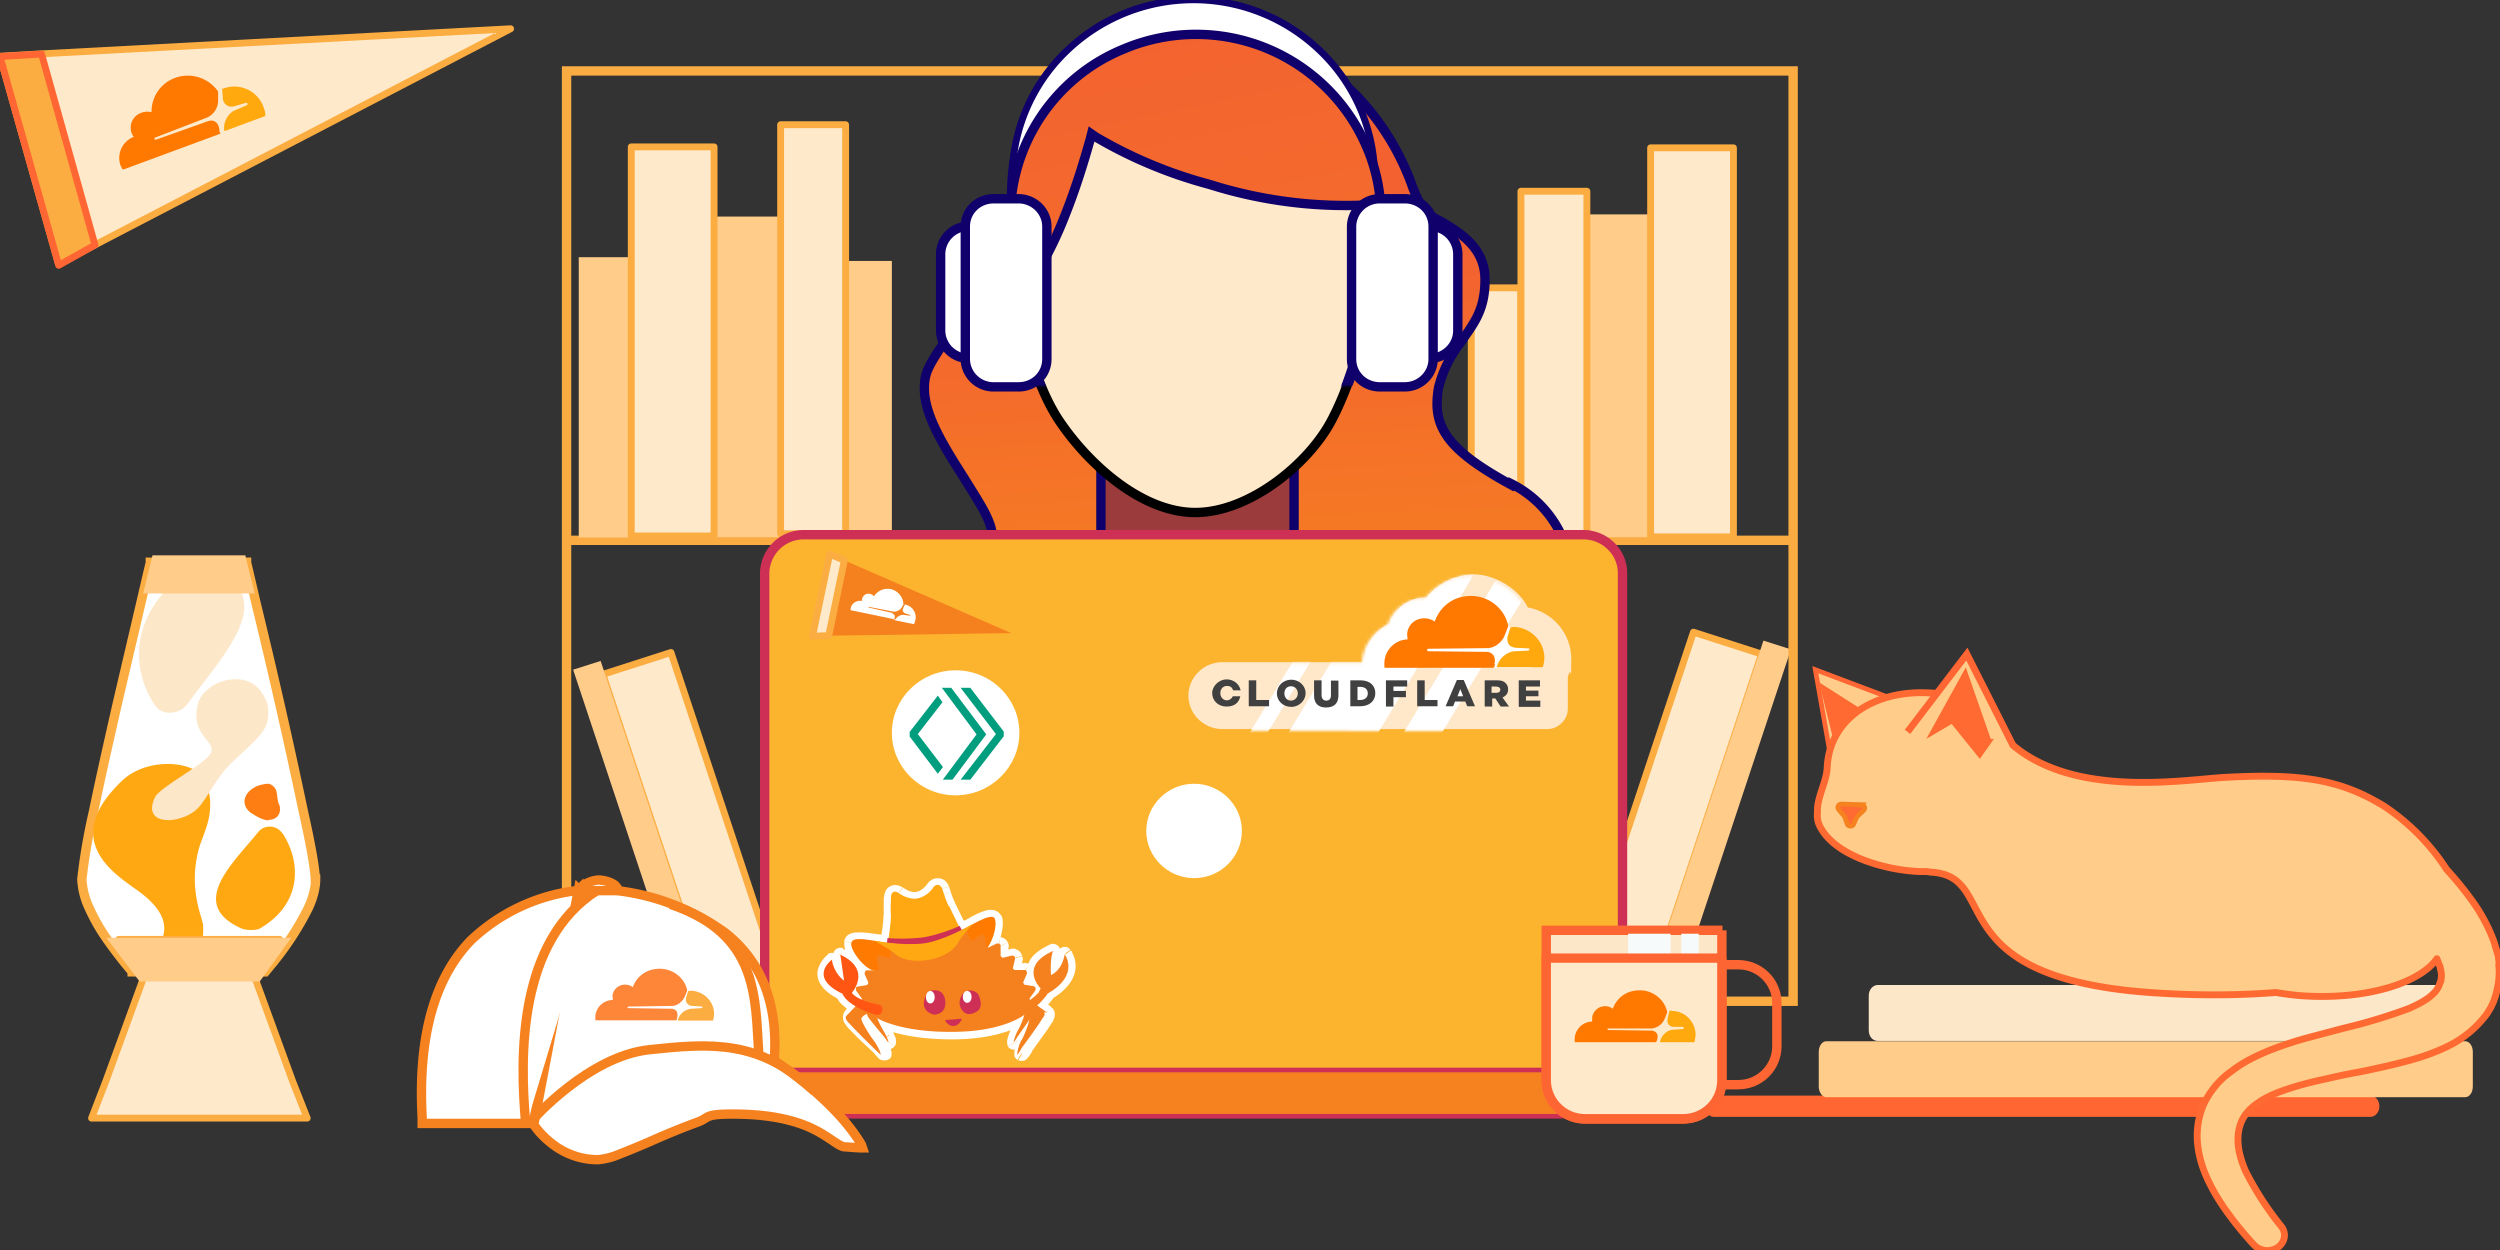 <svg xmlns="http://www.w3.org/2000/svg" viewBox="0 0 800 400"><rect x="0" y="0" width="800" height="400" fill="#333333" stroke="none"/><defs><linearGradient id="linear-gradient" x1="383.1" x2="388.1" y1="-758.6" y2="-881.4" gradientTransform="matrix(1 0 0 -1 0 -676.1)" gradientUnits="userSpaceOnUse"><stop stop-color="#f36131"/><stop offset="1" stop-color="#f6821f"/></linearGradient><linearGradient id="linear-gradient-2" x1="361" x2="427" y1="-669.1" y2="-988.5" gradientTransform="matrix(1 0 0 -1 0 -676.1)" gradientUnits="userSpaceOnUse"><stop stop-color="#f36131"/><stop offset="1" stop-color="#f6821f"/></linearGradient><mask id="mask" width="162.2" height="166" x="306.3" y="-.5" maskUnits="userSpaceOnUse"><path id="mask1_1729_17539" fill="#fff" stroke="#fff" stroke-width="3" d="M459 122.1H315.9a8 8 0 0 1-8-7.9V8.9a8 8 0 0 1 8-7.9h143.2a8 8 0 0 1 8 7.9v105.2c0 4.4-3.7 8-8.1 8Z"/></mask><mask id="mask-1" width="122.4" height="104" x="379.8" y="153" maskUnits="userSpaceOnUse"><path id="mask2_1729_17539" d="M435.8 212.3c.2-5.4 3.5-10 8.2-12.3a12 12 0 0 1 10.4-8.3h1.4c3.5-4.4 9-7.4 15.2-7.4s14.1 4.3 17.2 10.6c7.9 1.4 13.9 8.3 13.9 16.5s-.2 3.1-.6 4.5l-.5 1.2v10.3c0 3.5-3 6.5-6.6 6.5H390.5c-6 0-10.9-4.8-10.9-10.8s4.9-10.8 10.9-10.8h45.1Zm54.9-3.8v-.2.2Zm-33.6-.4h-.2.2Z" class="cls-22"/></mask><style>.cls-7{fill:none}.cls-14,.cls-18,.cls-20,.cls-21,.cls-22,.cls-24,.cls-27,.cls-28,.cls-29,.cls-30,.cls-32{stroke-width:0}.cls-28,.cls-34{fill:#fff}.cls-22{fill-rule:evenodd}.cls-14{fill:#ff7800}.cls-34{stroke-width:3px;stroke:#0f006b}.cls-18{fill:#ffcc89}.cls-34,.cls-45{stroke-linejoin:round}.cls-45{stroke-width:2.2px;stroke:#fbad41;fill:#ffe9cb}.cls-7{stroke-width:3px}.cls-20{fill:#ffa90e}.cls-21{fill:#ffa812}.cls-22{fill:#ffe7ca}.cls-30{fill:#fde7c9}.cls-24{fill:#f5811e}.cls-27{fill:#009d7e}.cls-29{fill:#cd2f55}.cls-7{stroke-miterlimit:10}.cls-32{fill:#dcf5fa}.cls-7{stroke:#faab42}</style></defs><path d="M180.3 172.9h392.9" class="cls-7"/><path d="M528.4 68.6v103.3h-20.6V68.6h20.6Z" class="cls-18"/><path d="m192.9 215.8 35.6 107.1 21.8-7-35.6-107.1-21.8 7Zm370.8-6.5-35.6 107.1-21.8-7 35.6-107.1 21.8 7Z" class="cls-45"/><path d="M183.4 214.3 219 321.4l8.8-2.8-35.6-107.1-8.8 2.8Zm389.7-6.5-35.6 107.1-8.8-2.8L564.3 205l8.8 2.8Z" class="cls-18"/><path d="M377.2 212.6H255.8v20.6h121.4v-20.6Z" class="cls-32"/><path d="M507.8 61.2v111h-21.1v-111h21.1Z" class="cls-45"/><path d="M228.5 69.3v102.6h20.8V69.3h-20.8Zm-43.3 13V172H201V82.3h-15.8Z" class="cls-18"/><path d="M202 47v124.5h26.5V47H202Zm352.7.3v124.5h-26.5V47.3h26.5Z" class="cls-45"/><path d="M269.6 83.5v89.7h15.8V83.5h-15.8Z" class="cls-18"/><path d="M249.8 39.9v130.9h20.8V39.9h-20.8Zm236.8 52.2V167h-15.8V92.1h15.8Z" class="cls-45"/><path d="M573.8 22.7H181.3v297.7h392.5V22.7Z" class="cls-7"/><path fill="url(#linear-gradient)" stroke="#0f006b" stroke-width="3" d="M483.6 154.8a35 35 0 0 1 18.9 36.7c-2.4 16.4-15.4 28.9-35 33.2h-3.9l3.4 2.1c6.3 3.9 13.1 8.4 19.8 13.5l.6.5-.6.5a161.7 161.7 0 0 1-203.2-4.2s-.7-.7-.7-.7l-.8.5a32.8 32.8 0 0 1-9.2-25.6c.2-4.6 3.5-8.9 8.7-13.2 5.1-4.2 11.7-8.1 18-11.9h.2v-.1c4.4-2.6 8.8-5.1 12-7.5 1.6-1.2 3-2.4 4-3.5s1.7-2.4 1.7-3.7c0-2.3-1.2-5.2-2.8-8.2-1.6-2.9-3.7-6.2-5.8-9.6l-.3-.5-.2-.3c-3-4.7-6.1-9.6-8.5-14.4-2.5-5-4.1-9.7-4.1-14.1s1.1-6.3 3-9.6a93 93 0 0 1 7.4-10.4l.3-.4c7.6-9.8 17.2-22.3 17.2-40.3s4.5-27.1 13.3-35.8c13.8-13.5 34.4-15.5 45.5-15.5h.4c24.9 0 40.5 8 50.7 17.8a81.6 81.6 0 0 1 18.3 29.4c.8 2.2 1.8 4.4 3 6.5v.2c1.8 2 3.9 3.6 6.3 4.7 6.2 3.7 14 8.4 14 18.6s-3.9 14.3-8 20.4a38 38 0 0 0-6.9 14.3c-.9 5.7-.6 10.5 2.8 15.4 3.3 4.8 9.6 9.6 20.4 15.5Zm-57.2 62.9.8-.3h.2l1-.4.7-.3 1-.4.9-.4h.2l4.7-2.2.6-.3 1.9-.9-1.9-1c-6.6-3.7-12.1-7-16.4-10-4.2-3-7-5.6-8.2-7.9v-41.8h-1.1l-54.6-.7H355v44.3a127 127 0 0 1-25.1 16.6l-1.8 1 1.8 1a106 106 0 0 0 51.3 13.3c14.2-.2 28.3-2.8 41.5-7.7h.2v-.1h.1l1-.4 1.1-.5.8-.3Zm57.8 24 1.2-.9-1.2-.9a281.5 281.5 0 0 0-44.5-26.6l-.5-.2-.5.3a131.3 131.3 0 0 1-57.3 14.7c-18.6 0-36.9-4.8-52.9-14.1l-.6-.3-.6.3-16.7 8.7-1.6.8a504 504 0 0 0-22.9 12.3l-1.4.8 1.2 1a160.9 160.9 0 0 0 198.3 4.2Z"/><path fill="#9b3b3b" stroke="#0f006b" stroke-width="3" d="m328.4 208.2-1.7.9 1.7 1a104.2 104.2 0 0 0 53.9 14.6c20.2-.4 40.2-5.5 57.9-15l1.8-1-1.8-1c-6.9-3.8-12.8-7.3-17.4-10.4a30.2 30.2 0 0 1-8.7-8v-42.6H413l-59.5-.7h-1.2v45.1a120.2 120.2 0 0 1-24 17.1Z"/><path fill="#ffe9cb" stroke="#000" stroke-miterlimit="10" stroke-width="3" d="M441.6 69.9c0 15.2-5.6 46.1-15.6 64.8-7.4 13.9-26.3 29.3-43.5 29.3s-34.2-15.5-43.5-29.3c-11.8-17.6-15.6-49.6-15.6-64.8a58.4 58.4 0 0 1 59.1-58.1c15.6 0 30.7 6.2 41.8 17a57.6 57.6 0 0 1 17.3 41.1Z"/><path d="M381.7 31.7c-16.7 0-34.8 2.6-43.7 17.7a12 12 0 0 0-3.4-3.1 5 5 0 0 0-4.3-.3 8 8 0 0 0-3.2 2.9c-.8 1.2-1.6 2.6-2.2 4.1-.5 1-.8 2-1.1 2.9a56.8 56.8 0 0 1 17-39.2 58.5 58.5 0 0 1 82 0 56.6 56.6 0 0 1 17 39.2v1s0-.2-.2-.3l-1.8-4.1c-.7-1.4-1.4-2.9-2.3-4.1a7.5 7.5 0 0 0-3.1-2.8c-1.4-.6-2.8-.4-4.2.5-1.3.9-2.6 2.5-3.9 4.9-.8 1.6-1.8 2.3-2.7 2.6-.9.3-2.1.2-3.4-.2a42.5 42.5 0 0 1-10.2-6.9l-2-1.7c-3.4-2.8-6.9-5.7-10.6-8.1-4.5-2.9-9.2-5-13.8-5Z" class="cls-28"/><path fill="none" stroke="#0f006b" stroke-linejoin="round" stroke-width="2.2" d="M424.4 51c1.3-2.4 2.6-4 3.9-4.9 1.4-.9 2.8-1 4.2-.5 1.2.5 2.3 1.6 3.1 2.8.8 1.2 1.6 2.6 2.3 4.1l1.8 4.1s0 .2.2.3v-1a56.6 56.6 0 0 0-17-39.2 58.5 58.5 0 0 0-82 0 56.6 56.6 0 0 0-17 39.2 34.3 34.3 0 0 1 3.3-7 8.8 8.8 0 0 1 3.2-2.9 5 5 0 0 1 4.3.3c1.1.6 2.2 1.6 3.4 3.1 8.9-15.2 27-17.7 43.7-17.7s9.3 2.2 13.8 5c3.7 2.4 7.2 5.3 10.6 8.1l2 1.7c3.9 3.2 7.3 5.9 10.2 6.9 1.4.4 2.5.5 3.4.2.9-.3 1.8-1.1 2.7-2.6Zm0 0 1 .5"/><path fill="#fcb42f" fill-rule="evenodd" stroke="#ce2f55" stroke-width="3" d="M506.6 171.1H257.2a12.5 12.5 0 0 0-12.5 12.2v160.9h274.5V183.3c0-3.2-1.4-6.4-3.7-8.6a12.7 12.7 0 0 0-8.8-3.6Z"/><path d="M519.8 343.9c0-.4-.2-.7-.4-.9-.2-.2-.5-.3-.8-.3H245.7c-.3 0-.5 0-.8.3-.2.2-.4.5-.4.9v6.5h275.4v-6.5h-.2Z" class="cls-32"/><g mask="url(#mask)"><path fill="url(#linear-gradient-2)" stroke="#0f006b" stroke-width="3" d="M451.2 87.6c1.3.4 2.3 1.5 3 3.4.6 1.9.8 4.4.3 7.3a19.9 19.9 0 0 1-19.8 17.4h-.9l-.2.8a118 118 0 0 1-7.3 18.1 61.3 61.3 0 0 1-18.3 20c-7.9 5.6-16.9 9.4-25.5 9.4s-17.4-3.9-25-9.5a70.7 70.7 0 0 1-27-37.9l-.2-.8h-1a19.6 19.6 0 0 1-19.1-16c-.7-3.1-.7-5.9-.2-8.1.5-2.2 1.6-3.5 2.8-4a8.7 8.7 0 0 1 7.8.4l2 1.5 2.4 2.3-.4-3.3c-.8-6.2-1.2-12.4-1.3-18.7a58.3 58.3 0 0 1 36.5-54.3 59.4 59.4 0 0 1 77.7 31.8c3 7.1 4.5 14.7 4.4 22.5 0 6.1-.7 12.3-1.7 18.4l-.5 2.9 2.3-1.8 1.1-.8a9.4 9.4 0 0 1 4-1.3c1.4-.1 2.8 0 4.2.5Zm-122.8 27.9h1.5l-.4-1.4v-.2l-.6-1.8c-.9-3.5-1.8-7-2.5-10.5l-.2-.9-1-6v-.4a11 11 0 0 0-4.8-5.8c-1.3-.8-2.7-1.1-4.2-1.1s-2.4.3-3.4.7c-.8.3-1.3 1-1.7 1.7-.4.7-.7 1.6-.9 2.6-.4 2-.4 4.6.3 7.4a19.4 19.4 0 0 0 18.1 15.9Zm97.4 19.1c2.9-5.5 5.2-11.4 7.1-17.3 3-9.4 5.2-19.1 6.7-28.9V88c-1.6-7-2.8-14.1-3.5-21.2v-1.1h-1.2A145 145 0 0 1 387 59a145.3 145.3 0 0 1-36.4-15.2l-1.3-.9-.4 1.6c-1 3.4-3.8 13.6-7.9 23.9-2 5.2-4.4 10.4-6.9 14.9a38 38 0 0 1-8 10.3l-.5.4v.6l.2.9.1.9v1l.1.6.1.6.2.8.1.8c.9 4.6 2.1 9.6 3.1 12.8 2 7.5 5.1 14.8 9.3 21.4a84 84 0 0 0 19.1 20c7.5 5.5 16 9.2 24.3 9.2s17.4-3.8 25.2-9.3a60.8 60.8 0 0 0 18.2-19.9Zm8.5-20.5-.5 1.6h1.6c4.6-.4 9-2.3 12.5-5.4 3.4-3.2 5.6-7.4 6.1-11.9.4-2.4.4-4.6 0-6.4-.4-1.7-1.3-3.3-2.9-3.8a8.2 8.2 0 0 0-4.1-.5 9.2 9.2 0 0 0-8 6.7c-.5 2.5-1.1 5.7-1.9 8.9-.8 3.7-1.8 7.3-2.9 10.9Z"/></g><path fill="#f6821f" stroke="#ce2f55" stroke-width="1.5" d="M499.4 357.2H264.8c-12.2 0-20.4-2.7-20.4-5.3v-8c0-.4.2-.8.4-1.1.2-.2.5-.4.8-.4h273c.3 0 .5 0 .8.4.2.2.4.6.4 1.1v8.2c.2 2.1-6.3 5-20.3 5Z"/><path d="M382.1 281c8.5 0 15.3-6.8 15.3-15.1s-6.9-15.1-15.3-15.1-15.3 6.8-15.3 15.1 6.9 15.1 15.3 15.1Z" class="cls-28"/><path d="m260 203.5 63.6-.9-53.9-23.5-4.3-1.9-5.4 26.3Z" class="cls-24"/><path d="m270.2 179.3-4.7-2-5.5 26.3 5.2-.2 5-24.1Z" class="cls-45"/><path d="m286 198.3.2-.4c.2-.4.2-.8 0-1.1l-.8-.7-7.5-1.7v-.2h.2l7.7 1.5c.9.2 2.1-.4 2.6-1.1l.7-1.1c0-2.4-1.7-4.4-4-5-2.2-.4-4.3.5-5.4 2.3-.4-.4-.9-.7-1.4-.8-1.1-.2-2.1.5-2.4 1.5 0 .2-.2.5 0 .8-1.8-.3-3.4.7-3.7 2.4v.5c0 .2 0 .1.2.1l14 2.9v.2Zm3.8-4.9h-.2l-.5 1c-.2.5-.3.8-.2 1.2.2.3.5.6.8.7l1.6.5v.2s-.2.1-.2 0l-1.8-.2c-.9-.2-2.1.4-2.7 1.3l-.2.3v.1l5.9 1.2h.2l.4-1.1c.6-2.3-.8-4.6-3.1-5.1Z" class="cls-28"/><path fill="#fff" fill-rule="evenodd" stroke-width="0" d="M302.2 286.2c.3 1.1.6 2 1.4 3.8l3.1 6.5s.2 0 .3-.2l.7 1.3 3.7-2-.2.2c4.9-2.6 6.4-2.8 7-1.8.9 1.5-.3 6.4-2.3 9.2l.5.2 2.7-1.3h.5c.2 0 .3 0 .4.2.2 0 .2.2.3.4v3.5l.5.5 2.9-.7h.5l.4.2.2.4v.5l-.7 3 .5.6h3.5c.2 0 .2.2.3.3l.2.4v.5l-1.2 2.8.4.7 3 .5c.2 0 .3 0 .4.2.2 0 .2.2.2.4v.4c0 .1 0 .3-.2.5l-1.8 2.5c0 .1 0 .3.2.4.8-.6 1.8-1.4 2.7-2.4l.7-1.4s-7.2-7.1 4-12c0 0-1 1.6-.7 7.7 0 0 3.4-1.1 4.4-6.6 0 0 5 6.5-5.4 12.5 0 0-1.3 2-3.4 3.9l3.1 2.2s.8.4 0 1.9c-.7 1.3-4.5 6.6-6.6 9.4l-1.4 2.2c-.2 0 0-2.3 1.7-5.3 1.1-2.6 2.6-6.4 2.1-6.8l-.5-.3-.2.4a88.7 88.7 0 0 1-5.6 8.2s.4-2 1.5-4.1c.7-1.5 1.6-3.6 1.9-4.7-.8.7-7.6 5.4-23.2 5.5a51.5 51.5 0 0 1-23.9-4.4l1.8 3.7c1.4 2.1 1.8 3.9 1.8 4l-1.2-1.5c-1.6-1.9-4.6-5.5-5.2-6.4l-.4-.7-.7.6c-.5.5 1.7 4.2 3.4 6.6 2.2 2.7 2.8 5 2.7 5.2l-2-2c-2.6-2.5-7.6-7.3-8.5-8.5-1.1-1.4-.4-2-.4-2l2.4-2.5c-4.3-2.3-4.9-4.4-4.9-4.4-11.2-5.3-3.4-10.9-3.4-10.9.7 4.6 3.9 6.7 3.9 6.7l-1.2-8.3c10.4 4.7 3.7 12.2 3.7 12.2.7 1.1 2.3 1.9 3.9 2.6l.5-.6v-.2l-1.8-2.5-.2-.4v-.5l.2-.4.4-.2 3-.5.4-.7-1.2-2.8v-.4c0-.1 0-.3.2-.5l.3-.3h.7c-3.2-1.3-7-6.8-6.6-8.7.2-1.2 1.8-1.5 7.3-.6h-.2l4.2.6.2-1.4h.3c.2-1.1.8-5.1.8-7.1v-5.9c0-1.7 1.2-2.3 2.5-1.4 2.1 1.6 4.4 2 6 1.7a8.3 8.3 0 0 0 5.1-3.6c.9-1.4 2.4-1 2.8.5l.5 1.9Z"/><path d="m306.8 296.5-2.1 1a2.3 2.3 0 0 0 3 1.1l-.9-2Zm.3-.2 2-1c-.5-1.1-1.8-1.5-3-1l1 2Zm.6 1.3-2 1.1c.5 1.1 1.9 1.5 3 1l-1.1-2Zm3.8-2 1.6 1.6c.8-.8.8-2 .2-2.9a2.2 2.2 0 0 0-2.9-.5l1.1 1.9Zm-.2.1-1.7-1.5c-.8.8-.8 2-.2 2.9.7.9 1.9 1.1 2.9.6l-1.1-2Zm4.8 7.5-1.8-1.3c-.4.5-.5 1.2-.4 1.8.2.6.5 1.1 1.1 1.4l1.1-2Zm.5.2-1.1 2a2 2 0 0 0 2.1 0l-1-2Zm3.8 2.7h-2.3c0 .6.3 1.3.8 1.7l1.4-1.7Zm.6.5-1.5 1.7c.5.4 1.3.7 2.1.5l-.5-2.2Zm3.3 3.4-2.2-.5c-.2.7 0 1.4.5 1.9l1.8-1.4Zm.5.6L323 312c.5.6 1.1.9 1.9.9v-2.3Zm2.5 3.9-2.1-.9c-.3.6-.2 1.4 0 2l2-1.1Zm.4.6-2.1 1c.3.7.9 1.1 1.7 1.2l.4-2.2Zm1.8 4.5-1.8-1.3c-.4.5-.5 1.3-.3 1.9l2.1-.6Zm.1.4-2.2.6c.2.7.8 1.3 1.4 1.5.7.2 1.4.2 2.1-.3l-1.3-1.8Zm2.7-2.4 1.6 1.6.5-.7-2.1-.9Zm.7-1.4 2.1.9c.4-.8.2-1.9-.5-2.5l-1.6 1.6Zm4-12 1.9 1.2c.5-.8.5-1.9-.2-2.6-.7-.7-1.7-1-2.6-.6l.9 2Zm-.7 7.7H334c0 .7.4 1.4 1 1.8a2 2 0 0 0 2 .2l-.7-2Zm4.4-6.6 1.8-1.4a2.1 2.1 0 0 0-2.4-.8c-.8.2-1.5.9-1.7 1.8l2.2.4Zm-5.3 12.5-1.1-2-.8.7 1.9 1.2Zm-3.6 3.9-1.5-1.7c-.5.5-.8 1.1-.8 1.8s.4 1.3.9 1.7l1.4-1.9Zm3.1 2.2-1.3 1.8.3.2 1-2Zm-6.6 11.3-1.8-1.3v.2l1.9 1.1Zm.3-3.1 2 1.1v-.2l-2.1-.9Zm1.9-6.8L329 327l.4.2 1.1-1.9Zm-.3-.3 1.1-1.9c-.5-.4-1.3-.4-1.9-.2-.6.2-1.1.7-1.4 1.3l2.1.8Zm-4.8 7.1-1.8-1.3v.2l1.9 1.1Zm.6-2.6 2 1.1-2.1-1.1Zm1.8-4.6 2.2.5c.2-1-.2-2-1-2.5s-1.9-.4-2.7.2l1.4 1.7Zm-47 1 1.2-1.9c-.8-.5-1.9-.5-2.7.2-.8.6-1 1.7-.6 2.6l2.1-.8Zm1.9 3.6-2 1.1v.2l1.9-1.3Zm.6 2.5 1.8-1.3-.2-.2-1.7 1.4Zm-5.6-7.1 2.2-.6c-.2-.8-.8-1.3-1.4-1.6-.7-.2-1.5-.2-2.1.3l1.4 1.9Zm-.7.6 1.4 1.7.3-.3-1.8-1.4Zm3.4 6.7-1.9 1.3v.1l1.8-1.4Zm.7 3.1 1.8-1.4-.2-.2-1.6 1.6Zm-8.9-10.5 1.4 1.7.2-.2-1.6-1.5Zm2.4-2.4 1.7 1.5c.5-.5.7-1.2.6-1.9 0-.7-.5-1.3-1.1-1.6l-1.1 2Zm-4.9-4.4 2.2-.6c-.2-.6-.6-1.1-1.2-1.4l-1 2Zm-3.4-10.9 2.2-.3c-.2-.8-.6-1.4-1.4-1.7-.8-.3-1.6-.2-2.2.2l1.4 1.8Zm3.9 6.7-1.3 1.9c.8.5 1.7.5 2.4 0 .8-.4 1.1-1.4 1.1-2.2l-2.2.3Zm-1.3-8.3 1-2c-.8-.4-1.7-.2-2.3.2-.7.5-1 1.3-.9 2.1l2.2-.3Zm3.8 12.3-1.7-1.5c-.7.8-.8 1.8-.2 2.6l1.9-1.1Zm3.9 2.4-.8 2.1c.8.3 1.8 0 2.4-.5l-1.6-1.6Zm.6-.5 1.7 1.5c.2-.2.5-.6.5-.9l-2.2-.6Zm0-.1 2.1.7c.2-.7 0-1.4-.3-2l-1.8 1.3Zm1.7-4.5.4 2.2a3 3 0 0 0 1.7-1.2l-2.1-1Zm.4-.6 2 1.1a2 2 0 0 0 0-2l-2.1.9Zm-.3-4.1v2.3c1 0 2-.7 2.2-1.7.2-1.1-.3-2.1-1.3-2.6l-.9 2Zm.8-9.3-.4 2.2c1.1.2 2.1-.5 2.5-1.5.4-1.1-.2-2.2-1.1-2.7l-1 2Zm-.3-.1.4-2.2c-1.1-.2-2.2.5-2.6 1.5-.4 1.1.2 2.2 1.1 2.7l1.1-2Zm4.2.6-.3 2.2c1.2.2 2.4-.7 2.5-1.9l-2.2-.3Zm.3-1.4.2-2.3c-1.2 0-2.3.8-2.4 2l2.3.3Zm.3.1-.2 2.3c1.1 0 2.2-.7 2.4-1.9l-2.3-.4Zm.8-11h2.3-2.3Zm0 0h-2.3 2.3Zm20.6-.2c-.8-1.7-1.1-2.6-1.4-3.5L300 287c.4 1.1.7 2.1 1.6 4.1l4.1-1.9Zm3.1 6.4-3.1-6.4-4.1 1.9 3.1 6.5 4.1-2Zm-2.7-1.2s-.2 0-.3.2l1.8 4.1s.2 0 .3-.2l-1.8-4.1Zm3.6 2.2-.7-1.3-4 2 .7 1.3 4-2Zm.6-2.8-3.7 2 2.1 4 3.9-2-2.3-3.9Zm2.7 3.6-1.6-1.7-1.6-1.6 3.2 3.2Zm7.3-4.4a3.5 3.5 0 0 0-2.1-1.6c-.8-.2-1.7-.2-2.4 0-1.4.3-3.3 1.1-5.7 2.5l2.1 3.9c2.4-1.3 3.8-1.9 4.6-2h.2c-.3 0-.5-.3-.7-.5l4-2.2Zm-2.3 11.6c1.2-1.7 2.1-3.9 2.5-5.9.2-1 .4-2 .4-2.9s0-2-.6-2.9l-3.9 2.3v.4c0 .6 0 1.2-.3 2-.4 1.6-1.1 3.2-1.8 4.4l3.7 2.6Zm-.3-3c-.2 0-.3-.2-.5-.3l-2.2 3.9.5.2 2.3-3.8Zm.6-1.4-2.7 1.3 2 4.1 2.7-1.3-2-4.1Zm1.6-.2c-.5 0-1.1 0-1.6.3l2 4.1-.8.2.4-4.5Zm1.6.5a3 3 0 0 0-1.5-.5l-.4 4.4c-.2 0-.5 0-.7-.2l2.6-3.7Zm1 1.2a3 3 0 0 0-1-1.2l-2.6 3.6-.5-.5 4-1.9Zm.3 1.5c0-.5 0-1.1-.3-1.5l-4 2-.2-.6 4.5.2Zm-.1 3V303l-4.4-.2v3.1l4.4.2Zm-.2-1.2-.6-.5-2.9 3.5.5.5 3-3.4Zm.9-1.2-2.9.7 1.1 4.4 2.9-.7-1.1-4.4Zm1.6 0c-.5-.2-1.1-.2-1.6 0l1.1 4.4h-.8l1.3-4.3Zm1.4.9c-.4-.4-.8-.7-1.4-.8l-1.3 4.3c-.2 0-.5-.2-.6-.4l3.3-3.1Zm.7 1.3c-.2-.5-.4-1-.8-1.4l-3.3 3.1-.3-.5 4.3-1.2Zm.1 1.6c.2-.5 0-1.1 0-1.5l-4.3 1.2v-.6l4.3.9Zm-.7 2.9.7-3-4.4-1-.7 3 4.4 1Zm.1-1.3-.5-.7-3.5 2.9.5.5 3.6-2.7Zm1.1-.9h-3l.2 4.5h3l-.2-4.5Zm1.6.3c-.5-.2-1-.4-1.6-.4l.2 4.4c-.2 0-.5 0-.7-.2l2.1-3.9Zm1.1 1.2-1.1-1.1-2.1 3.9-.5-.5 3.8-2.3Zm.5 1.4c0-.5-.2-1-.5-1.4l-3.8 2.4c-.2-.2-.2-.4-.2-.6l4.6-.4Zm-.3 1.5c.2-.5.3-1 .2-1.5l-4.5.4v-.6l4.2 1.7Zm-1.2 2.8 1.2-2.8-4.1-1.8-1.2 2.8 4.1 1.8Zm.3-1.2-.4-.7-4 2.1.3.6 4.1-2Zm1.3-.7-3-.5-.8 4.4 3 .5.8-4.4Zm1.5.6c-.4-.4-.9-.6-1.4-.7l-.8 4.4-.6-.3 2.9-3.5Zm.9 1.3c-.2-.5-.5-.9-.9-1.3l-2.9 3.5-.4-.5 4.2-1.7Zm.2 1.5c0-.5 0-1.1-.2-1.5l-4.2 1.7v-.6l4.5.5Zm-.5 1.4c.3-.4.5-.9.5-1.4l-4.5-.5c0-.2 0-.5.2-.6l3.7 2.6Zm-1.8 2.5 1.8-2.5-3.7-2.6-1.8 2.5 3.7 2.6Zm.5-1.4c0-.2 0-.3-.2-.5l-4.3 1.3c0 .1 0 .3.2.4l4.3-1.3Zm-1.1-3.4-2.4 2.1 2.7 3.6c.9-.7 2-1.6 3-2.6l-3.2-3.1Zm.2-.7-.7 1.4 4.1 1.8.7-1.4-4.1-1.8Zm5.2-13.1c-3 1.4-5.1 2.9-6.3 4.7a8.2 8.2 0 0 0-1.2 5.5c.3 1.7 1 2.9 1.6 3.8l.8 1.1c0 .2.2.2.3.3l1.6-1.6 1.6-1.6-.2-.2c-.2-.1-.3-.4-.5-.7-.4-.6-.8-1.4-.9-2.1-.2-.7 0-1.5.5-2.3.6-.9 1.8-2 4.4-3.2L336 302Zm2.5 9.6c-.2-2.9 0-4.7.2-5.6l.2-.8-1.9-1.1-1.9-1.1v.2l-.2.4-.4 1.6c-.2 1.4-.5 3.5-.3 6.7l4.4-.3Zm-.1-6.9c-.4 2.3-1.3 3.5-2 4.1l-.8.7h-.2l.8 2.1.8 2.1h.2l.6-.3c.5-.3 1.1-.7 1.8-1.4 1.3-1.3 2.6-3.4 3.2-6.5l-4.4-.8Zm-2 14.8c5.6-3.3 7.6-7.1 7.7-10.4 0-1.6-.4-2.9-.8-3.8l-.5-1.1c0-.2-.2-.2-.2-.3l-1.8 1.4-1.8 1.4c0 .2.2.3.3.5.2.4.4 1.1.4 2 0 1.4-.8 3.9-5.5 6.6l2.3 3.8Zm-3.1 3.7a24 24 0 0 0 3.6-3.9c0-.2.2-.2.2-.3l-1.9-1.2-1.9-1.2c0 .2 0 .2-.2.3-.2.1-.3.4-.6.8-.5.7-1.3 1.5-2.3 2.3l3 3.2Zm2.9-1.3-3.1-2.2-2.7 3.5 3.1 2.2 2.7-3.5Zm.6 4.7c.6-1.1.8-2.2.5-3.2-.2-.5-.5-.9-.8-1.1l-.4-.3h-.2l-1.1 2-1.1 2h-.2c0-.2-.2-.2-.2-.2l-.4-.5c-.2-.5 0-.7-.2-.3l4 2Zm-6.7 9.6 3.8-5.3a35 35 0 0 0 2.9-4.4l-4-2.1-2.7 3.9-3.7 5.3 3.7 2.6Zm-4.5 2.8c.9.5 1.8.2 2.1.2l.6-.4.4-.4.5-.6 1.1-1.7-3.9-2.3-.9 1.5-.2.2s0-.2.2-.2l.5-.3c.2 0 1.1-.4 2.1.2l-2.3 3.8Zm.9-8.2c-.9 1.7-1.4 3.1-1.7 4.2l-.3 1.4v1.2s0 .3.2.5c0 .2.4.6.8.9l2.3-3.8c.5.3.8.8.8.9l.2.4v.3l.2-.8c.2-.7.6-1.9 1.3-3.2l-4-2.1Zm2.9-3.7c-.5-.3-.8-.8-.8-1l-.2-.5q0-.2 0 0l-.4 1.4c-.4 1.2-1 2.8-1.6 4l4.1 1.8 1.8-4.4c.2-.7.5-1.4.5-2v-1.1c0-.4 0-1.4-1.2-2l-2.3 3.9Zm-.5-.3h.2l1.5-1.7 1.5-1.7s0-.2-.2-.2-.3-.2-.5-.3l-2.4 3.8Zm2.9-.5c.2-.2.2-.4.3-.7l-4.2-1.7v.2l4 2.2Zm-4.6 6.9 2.6-3.7 2.1-3.2-4-2.1-1.8 2.7-2.6 3.7 3.7 2.6Zm-4.8 1.4c.2.5.7.8 1.4 1 .5.2 1.1 0 1.3 0l.8-.5.4-.4.3-.4.8-1.3-3.9-2.3-.7 1.1v.2l.2-.2s.3-.3.8-.4c.2 0 .8-.2 1.3 0 .6.2 1.1.6 1.3 1l-3.9 2.3Zm1.5-6.3c-.7 1.2-1.1 2.3-1.4 3.2l-.3 1.1v1.1s0 .5.3.9l3.9-2.3.3.9v.5c0-.2 0-.5.2-.7.2-.6.5-1.5 1.1-2.4l-4-2.2Zm1.7-4.1c-.2.8-1 2.8-1.8 4.2l4.1 2c.7-1.5 1.8-3.8 2.1-5.1l-4.4-1.1Zm-21 8.2c15.9 0 23.4-5 24.6-6l-3-3.4-.4.2-1 .6-4 1.7a50.7 50.7 0 0 1-16.4 2.3v4.6Zm-25.1-4.8c1.7 1.1 9.5 4.8 25.1 4.8v-4.4a47.9 47.9 0 0 1-22.6-4.1l-2.4 3.8Zm5 .7-1.8-3.5-4.2 1.7c.5 1.2 1.3 2.8 2 3.9l4-2.2Zm1.7 6.3c.3-.4.4-.8.4-1v-1.2c0-.3-.2-.7-.4-1.1-.3-.8-.8-2-1.6-3.2l-3.8 2.4c.6.9 1 1.7 1.2 2.3.2.3.2.5.2.7v-.6s0-.5.4-.9l3.7 2.6Zm-4.9-1.5.9 1.2.4.4.4.4.8.4c.2 0 .6.2 1.1 0a3 3 0 0 0 1.3-.9l-3.7-2.6a2 2 0 0 1 1.3-.9c.5-.2.9 0 1.1 0 .4 0 .7.3.8.4l.2.2-.8-1-3.8 2.6Zm-5.3-6.5 2.4 3 3 3.6 3.5-2.9-3-3.5a47.2 47.2 0 0 1-2.1-2.6l-3.8 2.4Zm-.6-1.3c.2.4.3.9.6 1.3l3.8-2.4q0-.2 0 0l-4.3 1.1Zm1.5 0 1.8 1.3c0-.2.2-.2.3-.3l-2.7-3.5-.8.7-.2.2q0 .2 1.8 1.6Zm5.3 5.4c-.8-1.2-1.8-2.6-2.4-3.8l-.7-1.4c0-.2 0-.2 0 0v.5c0 .3-.2.7-.7 1.1l-3-3.4c-1 .8-.8 2-.8 2.2l.2 1.1.9 2 2.7 4.3 3.7-2.6Zm2.3 8c.5-.4.6-.8.7-1.1v-1c0-.2 0-.4-.2-.7 0-.4-.3-.9-.5-1.4-.5-1.1-1.3-2.6-2.5-4.1l-3.6 2.8a11.2 11.2 0 0 1 2.2 3.9c0 .1 0 0 0 0v-.8c0-.2.2-.6.7-1l3.1 3.3Zm-5.2-2.2 1.4 1.6.5.5.5.3.7.2c.3 0 1.2.2 2.1-.5l-3-3.4c.8-.7 1.8-.5 2-.5l.6.2h.2q0-.2-.2-.2c-.3-.3-.8-.7-1.3-1.4l-3.5 3.2Zm-8.6-8.5c.6.8 2.2 2.3 3.8 4l5 4.7 3.1-3.2-4.9-4.7a46.5 46.5 0 0 1-3.5-3.6l-3.5 2.9Zm1.4-3.4-1.4-1.7-.2.2-.3.4c-.2.3-.5.7-.5 1.3-.2 1.1.2 2.3 1.1 3.2l3.6-2.8c-.3-.4 0-.2-.2.2l-.2.6-.2.2v.2q0 .2-1.5-1.8Zm.7-4-2.4 2.5 3.3 3.1 2.4-2.5-3.3-3.1Zm-3.2-2.8-2.2.6v.2l.2.4.9 1.4c.9 1 2.4 2.3 4.7 3.6l2.1-3.9c-1.9-1.1-2.9-2-3.4-2.6l-.4-.5c0 .2 0 .2-2.1.7Zm-3.4-10.9-1.3-1.8c0 .2-.2.2-.3.3l-.9.9c-.7.8-1.5 2-2 3.5a6.2 6.2 0 0 0 1 5.3c1.1 1.7 3.2 3.3 6.2 4.7l2-4.1c-2.6-1.3-3.8-2.3-4.3-3.2-.5-.7-.5-1.3-.4-1.7.2-.5.5-1.1.9-1.6l.5-.5.2-.1q-.2.1-1.4-1.7Zm3.9 6.7 1.3-1.9s-.2 0-.2-.2l-.9-.9a9.3 9.3 0 0 1-1.8-4l-4.5.7a12 12 0 0 0 2.7 6.1c.5.7 1.1 1.2 1.4 1.5l.5.4s.2 0 .2.2l1.4-1.9Zm-3.5-7.9 1.2 8.3 4.5-.7-1.2-8.3-4.5.7Zm6 11.9 1.7 1.5.2-.4.8-1.1a11 11 0 0 0 1.4-3.9c.2-1.7 0-3.5-1.1-5.4a12.7 12.7 0 0 0-5.9-4.8l-1.9 4.1c2.3 1.1 3.4 2.2 4 3 .5.8.6 1.7.5 2.5l-.8 2.3-.5.7s0 .2-.2.2l1.8 1.5Zm4.7.3-2-.9-.8-.7-3.8 2.3c.6 1 1.5 1.7 2.3 2.1.8.5 1.8 1 2.7 1.3l1.7-4.1Zm-1.9 0-.5.6 3.3 3.1.5-.6-3.3-3.1Zm-.5.9 4.3 1.3-4.3-1.3Zm0-.1 4.3 1.4-4.3-1.4Zm-1.4-.5 1.8 2.5 3.7-2.6-1.8-2.5-3.7 2.6Zm-.5-1.5c0 .5.2 1 .5 1.4l3.7-2.5c.2.2.2.4.2.6l-4.5.5Zm.1-1.5c-.2.5-.2 1-.2 1.5l4.5-.5v.6l-4.2-1.6Zm1-1.3c-.4.4-.8.7-.9 1.3l4.2 1.6c0 .2-.2.4-.4.5l-2.9-3.4Zm1.4-.6a2 2 0 0 0-1.4.7l2.9 3.5-.6.3-.8-4.4Zm2.9-.5-3 .5.8 4.4 3-.5-.8-4.4Zm-1.2.4-.4.7 4 2 .3-.6-4-2.1Zm-1.3-.8 1.2 2.8 4.1-1.8-1.2-2.8-4.1 1.8Zm-.3-1.5c0 .5 0 1.1.2 1.5l4.2-1.8c0 .2.2.4 0 .6l-4.5-.3Zm.6-1.5c-.3.5-.5.9-.5 1.4l4.5.4c0 .2 0 .5-.2.6l-3.8-2.4Zm1.1-1.1a2 2 0 0 0-1.1 1.1l3.8 2.4c-.2.2-.3.4-.5.4l-2.1-3.9Zm1.5-.3c-.5 0-1.1 0-1.5.4l2.1 3.9-.7.2v-4.4Zm.3 0h-.2l-.2 4.4h.2l.2-4.4Zm-9-6.9a7 7 0 0 0 .5 3.3l1.8 3c1.4 1.9 3.4 4 5.6 4.9l1.8-4.1c-1.1-.5-2.5-1.7-3.7-3.4-.6-.8-1-1.6-1.3-2.2-.3-.7-.2-.9-.3-.7l-4.3-.8Zm9.9-2.4a26 26 0 0 0-6.3-.5c-.8 0-1.5.3-2.3.7-.8.5-1.2 1.4-1.4 2.1l4.4.8c0 .2-.2.5-.5.7-.2.2-.2 0 .2 0 .8 0 2.3 0 5 .5l.8-4.4Zm-.6 2.1-1 2h.2l2.1-4h-.2l-1 2Zm4.5-1.6-4.1-.6-.8 4.4 4.3.7.6-4.4Zm-2.3.5-.2 1.4 4.5.6.2-1.4-4.5-.6Zm2.8-1.9h-.3l-.4 4.4h.3l.4-4.4Zm-1.8-4.8c0 1.7-.5 5.5-.8 6.7l4.5.7c.2-1.1.8-5.3.8-7.6h-4.5Zm.1-4v4h4.5v-3.8l-4.5-.2Zm0-2v2l4.5.2v-2.2h-4.5Zm6.2-3.1c-1-.7-2.6-1.3-4.1-.5-1.5.7-2 2.4-2 3.7h4.5v-.2s-.2.3-.5.4c-.3.2-.5.2-.6 0l2.6-3.6Zm4.3 1.3c-.9.2-2.5 0-4.3-1.4l-2.7 3.6c2.6 1.9 5.4 2.5 7.7 2.1l-.8-4.4Zm3.5-2.6c-1.2 1.7-2.7 2.5-3.6 2.6l.8 4.4c2.3-.4 4.7-2 6.6-4.5l-3.7-2.6Zm6.9.9c-.5-1.2-1.4-2.4-3-2.6-1.6-.3-3.1.5-3.9 1.7l3.7 2.6c-.2 0-.4.2-.6 0-.5 0-.5-.4-.5-.2l4.3-1.6Zm.6 1.9-.6-1.9-4.3 1.5.5 1.7 4.3-1.3Z" class="cls-28"/><path fill="#ff7a00" stroke-width="0" d="M272.4 301.7c-.5 2.2 4.3 8.7 7.7 9 7.1.6 16.5-5.9 16.5-5.9s-9.3-2.4-12.7-3c-8.9-1.8-11.1-1.6-11.4-.2Zm45.9-7.7c1.1 1.9-1.1 9.6-4.2 11-6.4 2.9-17.5-.1-17.5-.1s8-5.3 11-7.1c7.9-4.6 10-5.1 10.8-3.8Z"/><path d="m330.2 323.9-.8-1.7c0-2-2-3.8-5.3-5.1v1.1l-1-.4v-.5c-4.7-1.7-11.8-2.8-19.7-2.8s-13.1.8-17.8 2.2v1.9-2.3c-4.7 1.5-7.7 3.5-7.7 5.9s0 .8.2 1.1l-.5.8s-.4.5.3 1.5c.6.9 3.6 4.5 5.2 6.4.7 1 1.1 1.6 1.2 1.5s-.5-1.9-1.8-4c-.6-1.1-1.4-2.6-1.8-3.7 1.3.8 8.7 4.5 23.9 4.4 15.5 0 22.4-4.8 23.2-5.5a23 23 0 0 1-1.9 4.7c-1.2 2.1-1.6 4-1.5 4.1 0 0 .5-.5 1.1-1.6 1.4-2 4-5.6 4.5-6.6.5-.9.2-1.4.2-1.4Z" class="cls-24"/><path d="m334.9 323.9-5.3-3.8c0-.1 0-.4-.2-.5l1.8-2.5.2-.5v-.4l-.2-.4-.4-.2-3-.5-.4-.7 1.2-2.8v-.5c0-.2 0-.3-.2-.4 0-.2-.2-.2-.3-.3h-3.5l-.5-.5.7-3v-.5l-.2-.4-.4-.2h-.5l-2.9.7-.6-.5v-3.5c0-.2-.2-.2-.3-.4l-.4-.2h-.5l-2.7 1.3-.7-.4-.5-3c0-.2 0-.3-.2-.4 0-.2-.2-.2-.4-.3h-.5l-.4.1-2.4 1.8-.7-.2-1.1-2.9-.2-.4-.4-.2h-.5l-.4.2-2.1 2.3h-.8l-1.6-2.6c0-.2-.2-.2-.3-.3l-.5-.2c-.2 0-.3 0-.5.2-.2 0-.2.2-.3.3l-1.6 2.6h-.8l-2.1-2.3-.4-.2h-.5c-.2 0-.3 0-.4.2l-.2.4-1.1 2.9-.7.2-2.4-1.8-.4-.1h-.5c-.2 0-.2.2-.4.3l-.2.4-.5 3-.7.4-2.7-1.3h-.5c-.2 0-.3 0-.4.2-.2 0-.2.2-.3.4v3.5l-.5.5-2.9-.7h-.5l-.4.2-.2.4v.5l.7 3-.5.6h-3.5c-.2 0-.2.2-.3.3l-.2.4v.5l1.2 2.8-.4.7-3 .5c-.2 0-.3 0-.4.2-.2 0-.2.2-.2.4v.4c0 .1 0 .3.2.5l1.8 2.5v.1l-5 5.2s-.8.6.4 2a223.4 223.4 0 0 0 10.5 10.5c.2 0-.5-2.4-2.7-5.2-1.7-2.4-3.9-6.2-3.4-6.6 0 0 .6-.8 1.8-1.3 0 0 24.7 11.3 47.6.2 2.6-.4 4.2.9 4.2.9.5.3-.8 4.2-2.1 6.8a11.2 11.2 0 0 0-1.7 5.3s.7-.8 1.4-2.2c2.1-2.8 5.9-8.1 6.6-9.4 1.4-1.6.5-2 .5-2Z" class="cls-24"/><path d="M324.1 322.5s3.6-.2 8.2-4.8l.7-1.4s-7.2-7.1 4-12c0 0-1 1.6-.7 7.7 0 0 3.4-1.1 4.4-6.6 0 0 5 6.5-5.4 12.5 0 0-4.9 7.7-11.7 6.9l.4-2.3Z" class="cls-24"/><path d="M308 318.1s2.4-2.6 5 0c0 0 1.9 3.5 0 5.3 0 0-3.2 2.5-5 0 0 0-2.1-2 0-5.3Z" class="cls-29"/><path d="M310.9 319c0 1.1-.6 1.9-1.4 1.9s-1.4-.8-1.4-1.9.6-1.9 1.4-1.9 1.4.8 1.4 1.9Z" class="cls-28"/><path d="M297 317.3s4.3-1.9 5.4 2.3c0 0 1.2 4.8-3.5 5.1 0 0-5.9-1.1-1.9-7.4Z" class="cls-29"/><path d="M299.1 319.1c0 1.1-.6 2-1.4 2s-1.4-.9-1.4-2 .6-2 1.4-2 1.4.9 1.4 2Z" class="cls-28"/><path d="m302.4 326.4 5.4-.4s-.2.8-.9 1.5c0 0-1.8 2-4-.2l-.5-.9Z" class="cls-29"/><path fill="#ff5713" stroke-width="0" d="M280.8 321.4h-.2c-1.8-.4-6.7-1.7-8-3.7 0 0 6.6-7.4-3.7-12.2l1.2 8.3s-3.2-2.1-3.9-6.7c0 0-7.8 5.6 3.4 10.9 0 0 1 3.8 10.8 6.8h.3c.9 0 1.7-.7 1.7-1.7s-.6-1.7-1.6-1.7Z"/><path d="M303.6 290c-1.3-2.8-1.3-3.4-2.1-5.6-.5-1.4-1.9-1.7-2.8-.5a8.3 8.3 0 0 1-5.1 3.6c-1.6.3-3.8-.2-6-1.7-1.3-1-2.5-.4-2.5 1.4s-.2 3.2 0 5.9c0 2.3-.8 7.4-.8 7.4l11.7.3 11-4.1-3.3-6.8Z" class="cls-21"/><path d="M307.1 296.3c-6.3 2.8-11.3 3.6-11.3 3.6s-5 .8-11.8.3l-.2 1.7 12.5.7 11.6-4.7-.8-1.6Z" class="cls-29"/><path d="M296.1 301.8s-5.6 1.1-16.5-.8c0 0 4.4 2.2 6.9 4.3 4.7 4.1 16.9 2 19.9-3.4 1.6-2.8 5-6.3 5-6.3-9.6 5.5-15.3 6.2-15.3 6.2Z" class="cls-21"/><path d="M305.8 254.5c11.2 0 20.4-9 20.4-20s-9.1-20-20.4-20-20.4 9-20.4 20 9.1 20 20.4 20Z" class="cls-28"/><path d="m301.7 245.4-8-10.5 7.9-10.2-1.5-2.1-9 11.6v1.5l9 11.9 1.6-2.1Z" class="cls-27"/><path d="M304.5 220.1h-3.1l11.1 14.9-10.8 14.5h3.1l10.8-14.5-11.2-14.9Z" class="cls-27"/><path d="M310.5 220.1h-3.1l11.3 14.8-11.3 14.6h3.1l10.7-13.9v-1.5l-10.7-14Z" class="cls-27"/><path d="M600.9 333.1h182.6c1.6 0 2.9-1.5 2.9-3.4v-11.1c0-1.9-1.3-3.4-2.9-3.4H600.9c-1.6 0-2.9 1.5-2.9 3.4v11.1c0 1.9 1.2 3.4 2.9 3.4Z" class="cls-30"/><path fill="#ff6632" stroke-width="0" d="M548.5 357.4h210c1.6 0 2.9-1.5 2.9-3.4s-1.3-3.4-2.9-3.4h-210c-1.6 0-2.9 1.5-2.9 3.4s1.3 3.4 2.9 3.4Z"/><path d="M617.3 315.6h117.9v4.4H617.3v-4.4Z" class="cls-30"/><path d="M310.1 72.4h12.4c5 0 9.1 4 9.1 8.9v24.5c0 5-4 8.9-9.1 8.9h-12.4a9 9 0 0 1-9.1-8.9V81.3a9 9 0 0 1 9.1-8.9Z" class="cls-34"/><path d="M318 63.6h7.9c5 0 9.1 4 9.1 8.9v42.4c0 5-4 8.9-9.1 8.9H318a9 9 0 0 1-9.1-8.9V72.5c0-5 4-8.9 9.1-8.9Zm139.4 8.8H445a9 9 0 0 0-9.1 8.9v24.5c0 5 4 8.9 9.1 8.9h12.4c5 0 9.1-4 9.1-8.9V81.3a9 9 0 0 0-9.1-8.9Z" class="cls-34"/><path d="M449.5 63.6h-7.9a9 9 0 0 0-9.1 8.9v42.4c0 5 4 8.9 9.1 8.9h7.9c5 0 9.1-4 9.1-8.9V72.5c0-5-4-8.9-9.1-8.9Z" class="cls-34"/><path d="M18.8 84.4 163.4 9.2 12 17.3 0 18l18.7 66.4Z" class="cls-45"/><path fill="#fbad41" stroke="#f63" stroke-linejoin="round" stroke-width="2.2" d="M13.3 17.3 0 18.1l18.8 66.8 11.6-6.5-17.1-61.1Z"/><path d="M70.2 42.2v-.9c-.2-1-.6-1.9-1.3-2.3-.7-.5-1.5-.5-2.4-.2l-16.6 5.9h-.3l-.2-.3c0-.1 0-.4.3-.4l16.6-6.4a6 6 0 0 0 3.5-5.3v-3a11.8 11.8 0 0 0-13.7-4.4 11.4 11.4 0 0 0-7.6 11 5.7 5.7 0 0 0-3.8.4 5 5 0 0 0-1.9 7.5 7.2 7.2 0 0 0-4.2 9.2l.5 1c0 .2.2.2.5.2l30.6-11.3c.2 0 .4-.2.3-.4Z" class="cls-14"/><path d="m71.6 28.3-.5.1v.2l.2 2.6c0 1.1.5 2 1.3 2.5.7.5 1.5.5 2.4.3l3.7-1.1h.3s.2.1.2.3c0 .2 0 .4-.3.5l-3.7 1.6c-2 .8-3.5 3.3-3.5 5.6v.8l.3.2 12.7-4.7c.2 0 .2-.2.2-.4 0-.9-.3-1.8-.6-2.6a9.9 9.9 0 0 0-12.7-5.9Z" class="cls-20"/><path d="M436.5 211.7a14 14 0 0 1 8.2-12.2 12 12 0 0 1 10.4-8.3h1.4c3.5-4.4 9-7.4 15.2-7.4s14.1 4.3 17.2 10.6c7.9 1.4 13.9 8.3 13.9 16.4s-.2 3.1-.6 4.5l-.5 1.2v10.3c0 3.5-3 6.5-6.6 6.5H391.2c-6 0-10.9-4.8-10.9-10.7s4.9-10.7 10.9-10.7h45.1Zm54.9-3.7v-.2.2Zm-33.7-.5h-.2.2Z" class="cls-22"/><g mask="url(#mask-1)"><path d="m461.6 153 21.5 11.9-50.6 83.6-21.5-11.9 50.6-83.6Zm27.6 15.3 9.2 5.1-50.6 83.6-9.2-5.1 50.6-83.6Zm-48.5-1.2 4.3 2.3-50.6 83.6-4.3-2.3 50.6-83.6Z" class="cls-28"/></g><path fill="#404041" stroke-width="0" d="M399.6 217.7h2.4v6.3h4.1v2h-6.5v-8.3Zm9 4.2c0-2.4 2-4.4 4.6-4.4s4.6 2 4.6 4.3-2 4.4-4.6 4.4-4.6-1.9-4.6-4.3Zm6.7 0c0-1.2-.8-2.3-2.2-2.3s-2.1 1.1-2.1 2.3.8 2.3 2.1 2.3 2.2-1.1 2.2-2.3Zm5.2.5v-4.7h2.4v4.7c0 1.2.6 1.8 1.5 1.8s1.5-.5 1.5-1.7v-4.7h2.4v4.7c0 2.7-1.5 3.9-4 3.9-2.3 0-3.8-1.2-3.8-3.8Zm11.5-4.7h3.3c3.1 0 4.8 1.7 4.8 4.1s-1.8 4.2-4.8 4.2h-3.2v-8.3Zm3.3 6.3c1.4 0 2.4-.8 2.4-2.1s-.9-2.1-2.4-2.1h-.9v4.2h.9Zm8.2-6.3h6.8v2h-4.4v1.4h4v2h-4v3h-2.4v-8.4Zm10 0h2.4v6.3h4.1v2h-6.5v-8.3Zm12.6-.1h2.3l3.6 8.4h-2.5l-.6-1.5h-3.3l-.6 1.5h-2.4l3.6-8.4Zm2.1 5.2-.9-2.3-.9 2.3h1.8Zm6.9-5.1h4c1.3 0 2.2.3 2.7.9.5.5.8 1.1.8 2 0 1.3-.7 2.1-1.8 2.6l2.1 2.9h-2.7l-1.7-2.6h-1v2.6h-2.4v-8.3Zm3.8 4c.8 0 1.2-.4 1.2-1s-.5-1-1.3-1h-1.5v2h1.6Zm7.1-4h6.8v2h-4.5v1.3h4v1.8h-4v1.4h4.6v2H486v-8.3Zm-91.5 5.1c-.3.7-1 1.3-1.9 1.3-1.3 0-2.1-1.1-2.1-2.3s.8-2.3 2.1-2.3 1.7.6 2 1.4h2.4c-.4-2-2.2-3.5-4.5-3.5s-4.6 2-4.6 4.4 1.9 4.3 4.6 4.3 4-1.4 4.4-3.3h-2.4Z"/><path d="m490 204.4-6.5-3.7-1.1-.5-26.5.2v13.3H490v-9.3Z" class="cls-28"/><path d="M478.2 212.5c.3-1 .2-2-.3-2.8a2.7 2.7 0 0 0-2.3-1.1l-18.6-.2c-.2 0-.2 0-.3-.2v-.3c0-.2.2-.3.5-.3l18.8-.2c2.2 0 4.7-1.9 5.5-4.1l1.1-2.8v-.4c-1.2-5.4-6.1-9.4-11.9-9.4s-9.9 3.5-11.6 8.2a5.7 5.7 0 0 0-3.9-1 5.3 5.3 0 0 0-4.9 4.8c0 .7 0 1.3.2 1.9a7.7 7.7 0 0 0-7.5 7.7v1.1c0 .2.2.3.4.3h34.3c.2 0 .4-.2.5-.3l.2-.9Z" class="cls-14"/><path d="M484.1 200.7h-.5c-.2 0-.2 0-.3.2l-.8 2.5c-.3 1.1-.2 2 .3 2.8.5.7 1.3 1 2.3 1.1l4 .2.3.1v.3c0 .1-.2.3-.5.3l-4.1.2c-2.2 0-4.7 1.9-5.5 4.1l-.3.7c0 .1 0 .3.2.3h14.2c.2 0 .3 0 .4-.3.2-.8.4-1.8.4-2.7 0-5.4-4.6-9.9-10.1-9.9Z" class="cls-20"/><path d="M584.4 351.1h204.5c1.3 0 2.4-1.5 2.4-3.4v-11.1c0-1.9-1.1-3.4-2.4-3.4H584.4c-1.3 0-2.4 1.5-2.4 3.4v11.1c0 1.8 1.1 3.4 2.4 3.4Z" class="cls-18"/><path fill="#fff" stroke="#fbad41" stroke-width="3" d="M101 281.3c0 2.7-.8 6-2.4 9.4a95.2 95.2 0 0 1-11.4 17.5l-1.9 2.3-.4.5H42.3c0-.2-.2-.3-.4-.5l-1.9-2.3a152 152 0 0 1-5.8-7.7 60.2 60.2 0 0 1-5.6-9.8 24.2 24.2 0 0 1-2.4-9.4 190 190 0 0 1 3.7-21.5c2.1-10.2 4.9-22.6 7.6-34.5l7.5-32 2.4-10.3.7-2.9v-.2h30.8v.2l.7 2.9 2.4 10.3a2120 2120 0 0 1 15.1 66.5c2.3 10.2 3.7 18.2 3.8 21.5Z"/><path d="M65 296.1c.2 4.4-.6 8.4-2.8 10.8-.8.8-1.8 1.5-3 2a8 8 0 0 1-2.7.4c-20.6-.4 8.9-8.2-11.6-23.7-7.1-5.3-26.5-16.1-5.8-35.8 8.2-7.8 24.2-6.5 26.8.4 3.7 10.1-1.1 16.4-2.5 22.3-3.1 12.7 1.6 21.5 1.6 23.7Z" class="cls-21"/><path d="M50.5 226.7a10 10 0 0 1-1-1.1c-8.1-12.2-7.4-29.8 9.9-42.2 1.2-1 6-1.8 8.5-.7l.3.1c22 8 2.3 27.9-8 42.2-2.4 3.3-6.9 4.1-9.8 1.7Z" class="cls-30"/><path d="m89.8 266 .8.9c6.1 9.8 5.6 22.6-7.4 30.2-.9.6-4.5.8-6.4-.2l-.2-.1c-16.4-7.8-1.8-20.8 5.9-30.4a4.8 4.8 0 0 1 7.2-.5Z" class="cls-21"/><path d="M78.1 217.7c5.5 1 7.4 7.4 7.5 7.5 1.1 7.8-1.1 9.2-11.1 18.5-6.8 6.5-8.5 13.6-13 16.4-5.9 3.8-15.8 3.5-12-4.8 1.4-3.5 17-11.1 18.1-14.6 1.2-4-7.1-5.5-4.1-16 .8-2.9 6.2-8.6 14.7-7.1Z" class="cls-30"/><path fill="#ff7e14" stroke-width="0" d="M85.9 262.5c-2.1.1-5.8-2.5-5.9-2.6-3-2.5-2.1-6.3 2.1-8.3 1.2-.5 3.7-1.1 4.5-.6 3 1.6 1.5 4.4 2.8 6.6.2.4 1.1 4.5-3.5 4.8Z"/><path d="M76.1 177.7h2.4l3 12.2H45.8l3-12.2h27.3Z" class="cls-18"/><path d="M98.2 357.8H29.3l4.6-11.9 11.7-32.1.2-.5-.3-.4-7.5-12.3h51.5L82 312.9l-.3.4.2.5 11.7 32.1 4.7 11.9Z" class="cls-45"/><path d="m93.2 300.1-10.1 14H44.7l-10.7-14h59.3Z" class="cls-18"/><path fill="none" stroke="#fd6632" stroke-width="3" d="M556.2 308.7h-33.5c-6.9 0-12.4 5.5-12.4 12.3v13.8c0 6.8 5.6 12.3 12.4 12.3h33.5c6.9 0 12.4-5.5 12.4-12.3V321c0-6.8-5.5-12.3-12.4-12.3Z"/><path fill="#fde7c9" stroke="#fd6632" stroke-width="3" d="M551.2 297.7h-56.4v48.1c0 6.8 5.6 12.3 12.4 12.3h31.4c6.9 0 12.4-5.5 12.4-12.3v-48.1Z"/><path fill="#f6fafa" stroke-width="0" d="M534.6 298.8H521v45.7c0 3.2 3 5.7 6.8 5.7s6.8-2.6 6.8-5.7v-45.7Zm9.1 0H538v49.1c0 1.4 1.3 2.4 2.8 2.4s2.8-1.1 2.8-2.4v-49.1Z"/><path fill="#ffe9cb" stroke="#fd6632" stroke-width="3" d="M551.2 306.6h-56.4v39.1c0 6.8 5.6 12.3 12.4 12.3h31.4c6.9 0 12.4-5.5 12.4-12.3v-39.1Z"/><path d="m530.1 333.3.2-.7c.2-.8.2-1.5-.2-2s-1-.8-1.7-.8l-13.8-.2-.2-.1v-.2c0-.2.2-.2.3-.2h14a5.1 5.1 0 0 0 4-3.1l.8-2v-.2c-.9-4-4.5-6.9-8.8-6.9s-7.4 2.5-8.6 5.9c-.8-.6-1.8-.9-2.9-.8a4.2 4.2 0 0 0-3.7 3.5v1.4a5.7 5.7 0 0 0-5.6 5.6v.8c0 .2.2.2.2.2h25.5c.3 0 .4-.2.5-.3Z" class="cls-14"/><path d="M534.9 323.4h-.5s-.2 0-.2.2l-.5 2c-.2.8-.2 1.6.2 2.2.4.5 1 .8 1.7.8h3l.2.3v.2c0 .2-.2.2-.3.2l-3 .2c-1.7 0-3.5 1.4-4.1 3.2l-.2.6s0 .2.2.2H542c.2 0 .2 0 .3-.2l.3-2.1c0-4.2-3.4-7.7-7.6-7.7Z" class="cls-20"/><path d="m611.9 226-31-11.7 5 28.4" class="cls-18"/><path fill="none" stroke="#f63" stroke-width="1.5" d="m611.9 226-31-11.7 5 28.4"/><path fill="#fe6a31" stroke-width="0" d="m603.6 233.6 1.1 4.8-14.1-4.1-2.2 6.3-5.1-20.6 20.7 13.2"/><path fill="none" stroke="#fe6a31" stroke-width="1.5" d="m603.6 233.6 1.1 4.8-14.1-4.1-2.2 6.3-5.1-20.6 20.7 13.2"/><path fill="#ffcc89" stroke="#fe6a31" stroke-linejoin="round" stroke-width="2.2" d="m799.8 308.5-.3-1.9c0-.6-.2-1.2-.4-1.8l-1-3.4a53.7 53.7 0 0 0-6-11.7c-2.8-4.1-6-8-9.2-11.5a69.5 69.5 0 0 0-20.1-20.3c-14.1-8.6-26.8-10.5-51.5-9.1-12.9.8-47.7 6.6-67.6-10.7a31.5 31.5 0 0 0-27.1-16.4c-17.2-.7-31.3 8.6-31.9 24-.2 4.5-3.4 9.8-3.1 14.1a8 8 0 0 0 .4 3.8c4.2 10.1 21.2 14.9 32.4 15.3h2.2l1.4.2c22.6 1.3 1.8 33.5 69.9 38.5 13.9 1 27.8 1 40.4 0 3.6.6 7.4 1.1 11.4 1.2 18.7.7 34.7-4.4 40.1-12l.2.5.7 1.8c.2.3.2.6.2.8l.2.8a7 7 0 0 1 0 2.9c0 .2 0 .5-.2.6l-.2.6-.2.6-.3.6a8 8 0 0 1-1.9 2.3c-.8.8-2 1.6-3.2 2.3-1.3.8-2.7 1.4-4.2 2.1a179.8 179.8 0 0 1-21.2 6.4l-11.7 3.1c-4 1.1-7.9 2.4-12 4-4 1.7-8.1 3.6-11.8 6.5a27 27 0 0 0-9.2 11.1 25.7 25.7 0 0 0-1.6 13.6c.6 4.3 2.1 8.3 4 11.9 1.8 3.6 4 6.9 6.4 10.1 2.4 3.2 4.9 6.2 7.5 9a6 6 0 0 0 7.7.7c2.3-1.7 2.7-4.7.9-6.8a99.3 99.3 0 0 1-11.3-17.5c-1.3-3-2.2-6-2.4-8.8-.2-2.8.2-5.3 1.3-7.6 1.1-2.2 2.9-4.1 5.4-5.7 2.4-1.7 5.5-3 8.8-4.1 3.3-1.1 6.9-2.1 10.5-2.9 3.7-.8 7.4-1.7 11.3-2.4s7.8-1.6 11.8-2.5c4-1 8.1-2 12.4-3.6 2.1-.8 4.3-1.7 6.4-2.8a33.9 33.9 0 0 0 11.8-10.1l1.1-1.8.9-1.9.7-2 .5-2c.6-2.7.8-5.3.5-7.9Z"/><path fill="#fe6a31" stroke="#f6821f" stroke-width="1.5" d="m595.7 257.5-6.5-.2c-.9 0-1.4.9-.9 1.7l1.8 2.1.2.3.8 2.3c.3.9 1.8.9 2.1 0l.9-2.1c0-.2.2-.2.2-.3l2.1-2c.7-.7.2-1.7-.8-1.7Z"/><path d="m643.5 238.4-4.7 5.9-16.9-15-12 4.9 19.5-25.6 15 29.8" class="cls-18"/><path fill="#fe6a31" stroke="#fe6a31" stroke-width="1.5" d="m636.6 237.2-3.1 4.4-8.8-10.9-6.3 3.7 10.5-19 7.6 21.8Z"/><path fill="none" stroke="#f63" stroke-width="2.2" d="m610.4 234.2 19-24.9 14.8 29.3"/><path fill="#fff" stroke="#f6821f" stroke-width="3" d="m185.2 284.7-.3.3h-.4a59.5 59.5 0 0 0-33.8 15.9c-10 10.3-17.2 27.5-15.6 56.8v1.8h35.5l14.6-74.7Zm0 0v-.1l.4-.4a9.8 9.8 0 0 1 5.8-2.6c1.6 0 3.4.5 4.5 1.1.6.3 1 .6 1.2.9l.3.4v.9l.9.2a74.2 74.2 0 0 1 33.8 13.4c10 7.9 17 20.4 15.7 40.2v.6l.5.4c20.1 13.8 26.2 24.7 27.3 26.5l.1.2.3.9h-1l-1.8-.1-2.6-.2c-.9 0-1.1-.2-1.8-.5a32 32 0 0 1-2.5-1.6c-2.3-1.5-5.4-3.7-10.4-5.4-5-1.7-11.7-3-21.4-3s-7.2 1.2-11.6 2.7a229 229 0 0 0-14 5.7 282 282 0 0 1-10.6 4.4 23 23 0 0 1-6.9 1.8c-6.9 0-12-2.8-15.5-5.7-1.7-1.4-3-2.8-3.9-3.9l-1-1.3-.2-.3 14.3-75.3Z"/><path fill="#fd8639" stroke-width="0" d="m216.5 326.2.2-.6c.2-.8.1-1.5-.2-2-.4-.5-1-.8-1.7-.8l-13.8-.2-.2-.1v-.2l.3-.2 13.9-.2c1.7 0 3.4-1.4 4.1-2.9l.8-2v-.2c0-.1 0 0 0 0-.9-3.9-4.5-6.8-8.8-6.8s-7.4 2.5-8.6 5.9c-.8-.6-1.8-.9-2.9-.8a4 4 0 0 0-3.6 3.5l.1 1.4a5.6 5.6 0 0 0-5.6 5.5v.8c0 .1.1.2.3.2h25.5c.1 0 .3 0 .3-.2Z"/><path fill="#fbad41" stroke-width="0" d="M220.7 317.1h-.4l-.1.1-.6 1.8c-.2.8-.2 1.5.3 2.1.4.5 1 .8 1.7.8l3 .2.2.1v.2l-.3.2-3.2.2a5 5 0 0 0-4.2 3l-.2.6.1.2h10.9c.1 0 .2 0 .3-.2.2-.6.3-1.3.3-2 0-4.1-3.5-7.4-7.8-7.4Z"/><path fill="#fff" stroke="#f6821f" stroke-width="3" d="M191 285c-24.9 15.9-24.9 52.2-22.7 75.3"/><path fill="none" stroke="#f6821f" stroke-width="3" d="M184.9 285h12.9m16.8 4.4c28.5 9.6 27 30.4 28.2 47.6"/><path fill="none" stroke="#f6821f" stroke-width="3" d="M170.2 358.6s18-20.6 37.6-22.7c19.7-2.1 35.4-3.3 52.8 13.3"/></svg>